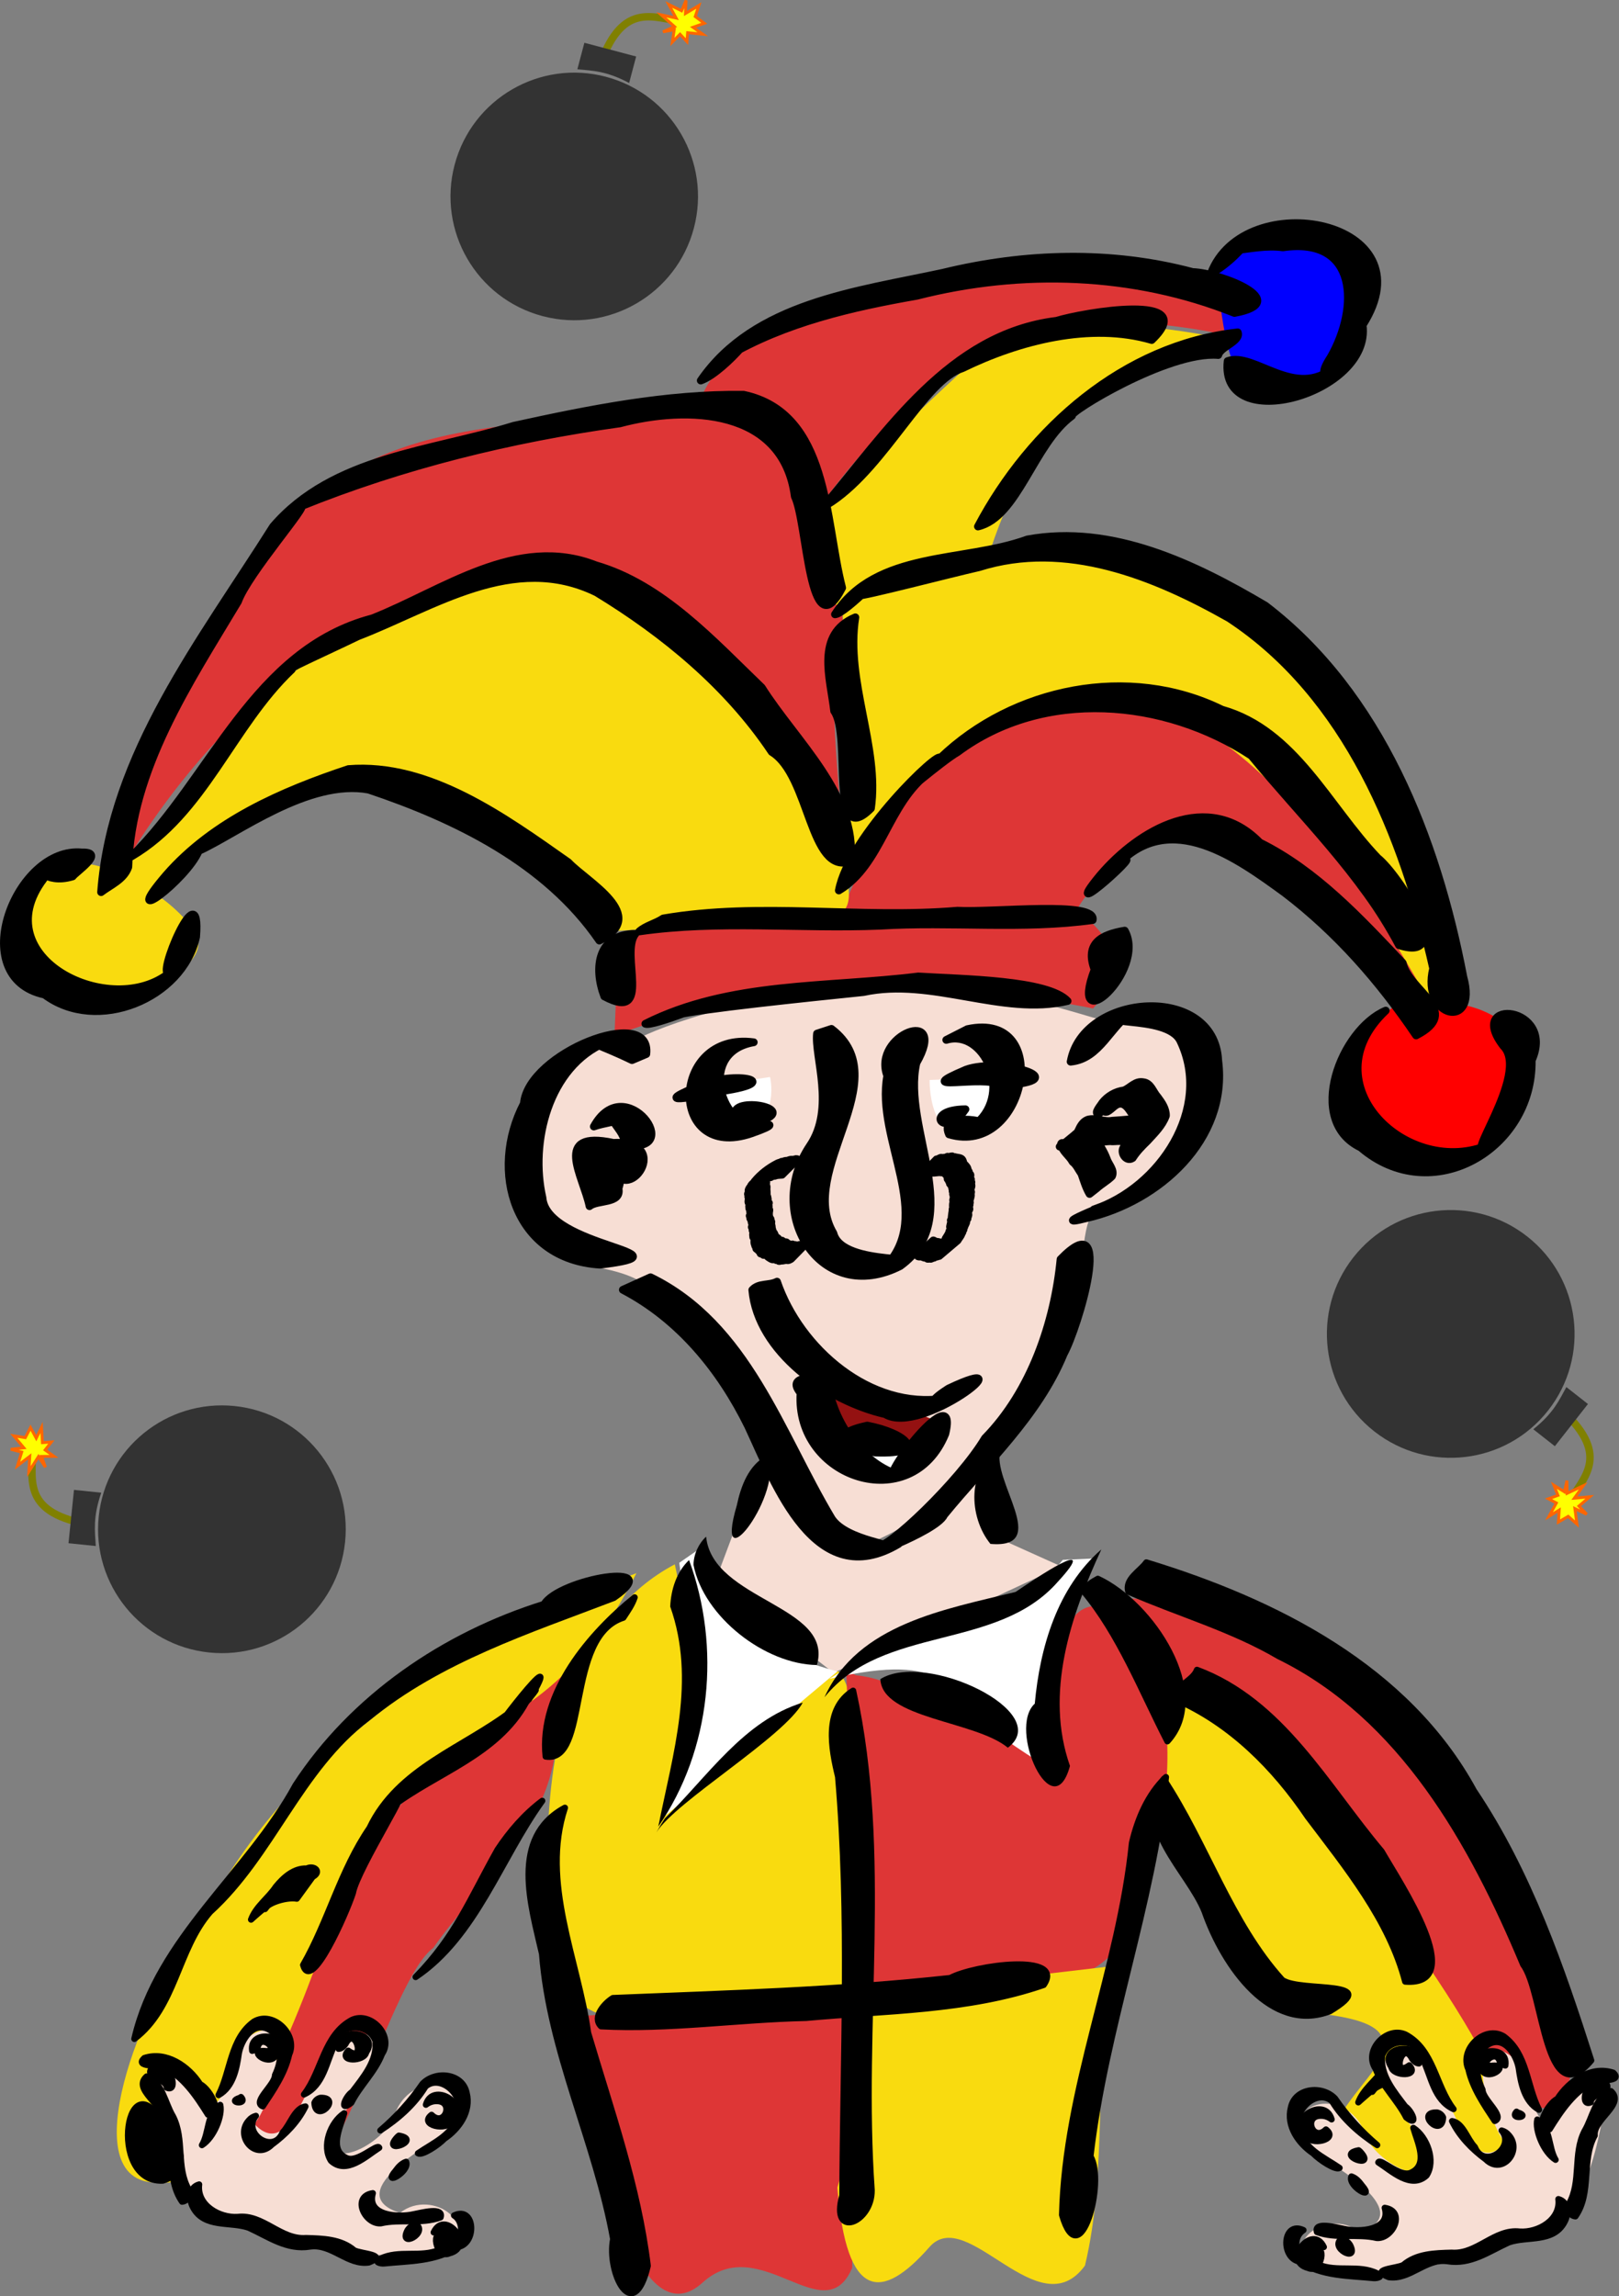 <?xml version="1.0" encoding="UTF-8" standalone="no"?>
<svg
   xmlns:dc="http://purl.org/dc/elements/1.1/"
   xmlns:cc="http://creativecommons.org/ns#"
   xmlns:rdf="http://www.w3.org/1999/02/22-rdf-syntax-ns#"
   xmlns:svg="http://www.w3.org/2000/svg"
   xmlns="http://www.w3.org/2000/svg"
   xmlns:sodipodi="http://sodipodi.sourceforge.net/DTD/sodipodi-0.dtd"
   xmlns:inkscape="http://www.inkscape.org/namespaces/inkscape"
   width="782.492"
   height="1109.375"
   id="svg2"
   version="1.1"
   inkscape:version="0.91 r13725"
   sodipodi:docname="joker-306370.svg">
  <rect width="100%" height="100%" fill="#808080" stroke="none"/>
  <defs
     id="defs184" />
  <sodipodi:namedview
     pagecolor="#ffffff"
     bordercolor="#666666"
     borderopacity="1"
     objecttolerance="10"
     gridtolerance="10"
     guidetolerance="10"
     inkscape:pageopacity="0"
     inkscape:pageshadow="2"
     inkscape:window-width="1280"
     inkscape:window-height="751"
     id="namedview182"
     showgrid="false"
     fit-margin-top="0"
     fit-margin-left="0"
     fit-margin-right="0"
     fit-margin-bottom="0"
     inkscape:zoom="0.50927895"
     inkscape:cx="225.61495"
     inkscape:cy="755.80653"
     inkscape:window-x="0"
     inkscape:window-y="1"
     inkscape:window-maximized="1"
     inkscape:current-layer="svg2" />
  <g
     id="layer2"
     externalResourcesRequired="false"
     style="fill-rule:evenodd"
     transform="translate(0.007,105.935)">
    <g
       id="g5"
       style="fill:#de3636">
      <path
         id="path2534"
         d="m 406.43,334.04 c 22.224,-42.427 19.193,-85.863 121.22,-100 102.02,-14.143 166.68,149.5 166.68,149.5 0,0 -84.853,-94.954 -122.23,-86.873 -37.375,8.081 -52.528,38.386 -52.528,38.386 l -113.14,-1.01 z"
         inkscape:connector-curvature="0" />
      <path
         id="path3308"
         d="m 407.44,296.66 c -10.101,-98.995 0,-93.944 0,-93.944 0,0 3.031,-124.25 -86.873,-111.12 -89.903,13.132 -168.7,-4.041 -225.26,120.21 -56.569,124.25 -36.366,102.03 -36.366,102.03 0,0 53.538,-97.985 136.37,-123.24 82.833,-25.254 96.975,-40.406 182.84,63.64 85.863,104.04 29.294,39.396 29.294,42.426 z"
         inkscape:connector-curvature="0" />
    </g>
    <g
       id="g9"
       style="fill:#fff000">
      <path
         id="path2415"
         d="m 407.09,185.32 5.05,127.28 c 0,0 37.376,-76.771 120.21,-80.812 82.833,-4.041 161.62,152.53 161.62,152.53 l 8.081,-7.071 c 0,0 -42.426,-178.8 -113.14,-195.97 -70.711,-17.172 -92.934,-44.446 -181.83,4.041 z"
         inkscape:connector-curvature="0"
         style="fill:#f9db0f;fill-opacity:1" />
      <path
         id="path3189"
         d="m 392.95,138.85 11.112,47.477 71.721,-17.172 c 0,0 17.172,-63.64 48.487,-82.833 31.315,-19.193 72.731,-27.274 72.731,-27.274 0,0 -89.903,-23.234 -127.28,10.102 -37.376,33.336 -74.751,73.742 -76.772,69.7 z"
         inkscape:connector-curvature="0"
         style="fill:#f9db0f;fill-opacity:1" />
    </g>
    <path
       id="path3191"
       d="m 337.39,91.375 c 0,0 6.061,-48.487 115.16,-61.619 109.099,-13.132 152.53,16.162 152.53,16.162 L 592.959,56.02 c 0,0 -91.924,-22.223 -135.36,16.162 -43.436,38.386 -62.629,68.69 -62.629,68.69 0,0 0,-29.294 -23.234,-40.406 -23.233,-11.112 -35.355,-12.122 -34.345,-9.091 z"
       inkscape:connector-curvature="0"
       style="fill:#de3636" />
    <path
       id="path3193"
       d="m 54.548,317.65 c 49.498,-55.558 68.691,-98.995 129.3,-122.23 60.609,-23.234 93.944,-46.467 148.49,9.091 54.548,55.558 74.752,93.944 75.762,105.06 1.01,11.111 8.081,27.274 -10.102,28.284 -18.183,1.01 -102.02,6.061 -102.02,6.061 0,0 -49.498,-58.589 -109.1,-69.701 -59.599,-11.111 -113.14,51.518 -113.14,51.518 l -19.193,-8.081 z"
       inkscape:connector-curvature="0"
       style="fill:#f9db0f;fill-opacity:1" />
    <path
       id="path3195"
       d="M 53.538,314.62 C 9.091,295.427 -3.031,362.097 23.233,374.219 49.497,386.34 107.075,363.107 93.944,343.914 80.812,324.721 54.548,314.62 53.538,314.62 Z"
       inkscape:connector-curvature="0"
       style="fill:#f9db0f;fill-opacity:1" />
    <path
       id="path3197"
       d="M 587.91,26.725 C 602.052,-2.569 667.712,-0.549 658.62,44.908 649.529,90.365 610.133,90.365 600.032,77.233 589.93,64.101 588.92,25.715 587.91,26.725 Z"
       inkscape:connector-curvature="0"
       style="fill:#0000ff" />
    <path
       id="path3199"
       d="m 676.8,378.26 c -47.477,31.315 -20.203,75.762 8.081,77.782 28.285,2.02 69.701,-25.254 51.518,-56.569 C 718.216,368.159 672.76,381.291 676.8,378.26 Z"
       inkscape:connector-curvature="0"
       style="fill:#ff0000" />
    <path
       id="path3201"
       d="m 299,344.92 -2.02,49.498 c 0,0 55.558,-22.224 112.13,-24.244 56.568,-2.02 119.2,11.112 119.2,11.112 0,0 10.101,-11.112 10.101,-22.224 0,-11.111 -15.152,-23.233 -15.152,-23.233 l -224.25,9.091 z"
       inkscape:connector-curvature="0"
       style="fill:#de3636" />
    <path
       id="path3203"
       d="m 306.43,397.26 c 0,0 -55,-10.715 -52.858,57.857 2.143,68.571 39.286,38.571 65,65 25.715,26.428 85,122.86 99.286,120 14.286,-2.857 98.616,-49.877 105,-135 4.286,-56.429 15.735,2.571 57.857,-72.857 30.715,-55 -42.857,-48.572 -43.571,-45 -0.714,3.571 -54.286,-22.143 -122.86,-16.429 -68.572,5.714 -109.29,25.714 -107.86,26.429 z"
       inkscape:connector-curvature="0"
       style="fill:#f7ded4" />
    <g
       id="g20"
       style="fill:#ffffff">
      <path
         id="path3205"
         d="m 372.14,414.4 -32.857,5 c 0,0 -5.715,21.429 15.714,20.715 21.429,-0.715 17.857,-23.572 17.143,-25.715 z"
         inkscape:connector-curvature="0" />
      <path
         id="path3209"
         d="m 449.29,415.83 c 0,0 -0.715,32.143 21.428,24.286 22.143,-7.857 17.857,-25.715 17.857,-25.715 l -39.285,1.429 z"
         inkscape:connector-curvature="0" />
    </g>
    <path
       id="path3211"
       d="m 395,556.54 6.429,35 21.428,-2.857 17.857,8.572 15.715,-15 L 395,556.54 Z"
       inkscape:connector-curvature="0"
       style="fill:#941111" />
    <path
       id="path3213"
       d="m 405.71,590.83 c 0,0 10,-5 20.715,-1.428 10.714,3.571 17.142,8.571 17.142,8.571 l -13.571,9.286 -24.286,-16.429 z"
       inkscape:connector-curvature="0"
       style="fill:#ffffff" />
    <path
       id="path3777"
       d="m 371.43,589.4 -25.715,68.571 57.143,44.286 70,-32.857 40,-18.572 -28.571,-12.857 -7.143,-44.286 -40,42.857 -21.429,4.286 L 371.43,589.4 Z"
       inkscape:connector-curvature="0"
       style="fill:#f7ded4" />
  </g>
  <g
     id="layer1"
     stroke-miterlimit="10"
     style="stroke:#000000;stroke-width:3.75;stroke-linecap:round;stroke-linejoin:round;stroke-miterlimit:10"
     transform="translate(0.007,105.935)">
    <path
       id="path2385"
       d="m 305.45,406.24 c -18.464,-8.886 -18.536,-6.569 -12.728,-8.596 -27.714,11.752 -36.687,48.329 -30.536,75.12 1.898,24.213 75.259,26.598 27.852,32.307 -41.622,-2.525 -53.79,-45.358 -36.844,-77.83 2.045,-24.386 61.98,-47.966 59.167,-23.937 l -6.91,2.936 z"
       inkscape:connector-curvature="0" />
    <path
       id="path2387"
       d="m 284.92,476.81 c -3.065,-14.726 -18.183,-36.936 11.545,-30.589 31.375,-1.603 3.446,35.506 -1.745,7.362 -34.859,-0.799 12.271,-9.253 4.196,14.688 1.58,7.51 -10.298,5.359 -13.996,8.539 z"
       inkscape:connector-curvature="0" />
    <path
       id="path2391"
       d="m 287,438.32 c 15.174,-27.68 45.219,14.339 14.658,8.617 1.691,-6.792 -13.838,-15.148 1.01,-13.555 -4.676,3.03 -10.547,3.056 -15.668,4.938 z"
       inkscape:connector-curvature="0" />
    <path
       id="path2399"
       d="m 401.85,391.15 c 32.198,24.525 -17.06,68.327 0.95,98.742 4.312,17.199 54.567,9.173 24.846,16.37 24.559,-24.91 -4.609,-61.728 1.191,-92.453 -7.613,-19.846 29.934,-33.879 14.07,-6.186 -7.088,31.652 24.116,75.106 -7.847,98.12 -38.296,19.431 -65.925,-25.064 -43.603,-58.173 12.262,-18.044 2.149,-43.106 3.414,-54.141 l 6.979,-2.28 z"
       inkscape:connector-curvature="0" />
    <path
       id="path2401"
       d="m 364.29,397.62 c -26.661,4.598 -16.701,39.327 1.252,40.948 -17.047,2.258 23.222,-5.877 -2.407,3.084 -40.494,13.839 -39.385,-49.442 1.155,-44.032 z"
       inkscape:connector-curvature="0" />
    <path
       id="path2403"
       d="m 335.79,419.57 c 16.714,-8.883 45.977,-3.142 12.748,1.688 -7.124,1.331 -36.061,7.989 -12.748,-1.688 z"
       inkscape:connector-curvature="0" />
    <path
       id="path2405"
       d="m 467.55,391.27 c 42.112,-9.163 28.271,61.933 -8.877,50.845 -5.84,-12.807 27.05,-4.266 13.366,-5.373 17.574,-15.223 3.313,-45.712 -14.7,-40.269 l 5.105,-2.601 5.105,-2.601 z"
       inkscape:connector-curvature="0" />
    <path
       id="path2407"
       d="m 466.9,410.84 c 16.666,-6.054 55.123,5.407 17.322,7.548 -9.14,-5.545 -45.205,4.264 -17.322,-7.548 z"
       inkscape:connector-curvature="0" />
    <path
       id="path2409"
       d="m 361.48,437.17 c -20.476,-2.965 18.875,-11.571 -6.249,-4.865 -1.325,-9.421 37.022,-1.626 6.249,4.865 z"
       inkscape:connector-curvature="0" />
    <path
       id="path2411"
       d="m 466.61,429.98 c -10.182,15.016 -21.155,0.22 0,0 z"
       inkscape:connector-curvature="0" />
    <path
       id="path2417"
       d="m 375.54,513.27 c 11.034,32.343 45.199,62.082 80.861,56.44 14.274,-3.049 -18.55,8.419 2.026,-4.802 40.034,-19.012 -13.168,23.106 -30.586,12.385 -28.199,-6.413 -61.663,-30.308 -64.253,-60.025 3.174,-3.475 8.09,-1.984 11.951,-3.999 z"
       inkscape:connector-curvature="0" />
    <path
       id="path2419"
       d="m 399.51,556.8 c 0.986,22.922 17.6,45.433 35.913,49.991 -18.971,12.387 29.03,-51.031 21.466,-19.978 -16.437,40.088 -72.687,21.387 -69.98,-19.754 -7.795,-9.506 9.714,-6.173 12.601,-10.258 z"
       inkscape:connector-curvature="0" />
    <path
       id="path2421"
       d="m 419.14,582.81 c 18.138,3.307 30.935,14.057 3.871,13.019 -12.915,-2.837 -24.415,-8.592 -3.871,-13.019 z"
       inkscape:connector-curvature="0" />
    <path
       id="path2425"
       d="m 517.45,407 c 6,-33.479 69.649,-37.775 71.332,-0.526 4.954,38.148 -28.789,68.197 -63.592,76.081 -23.485,6.043 24.182,-11.944 3.458,-4.168 31.849,-10.574 57.458,-48.739 41.844,-81.373 -6.537,-13.813 -49.252,-5.727 -22.316,-14.893 -11.663,7.51 -16.317,23.48 -30.727,24.879 z"
       inkscape:connector-curvature="0" />
    <path
       id="path2427"
       d="m 314.41,511.15 c 46.802,22.794 62.795,75.153 87.516,116.53 7.237,11.217 34.916,12.781 21.969,13.319 4.316,2.29 39.752,-31.283 52.156,-52.107 22.315,-22.742 33.585,-56.094 36.525,-86.447 26.79,-27.64 8.426,33.302 1.555,45.707 -12.43,30.196 -37.494,52.936 -57.778,77.785 -3.938,8.61 -47.908,23.558 -22.082,14.065 -40.361,24.026 -59.594,-28.92 -72.696,-56.924 -13.403,-27.243 -33.272,-51.611 -60.55,-65.874 l 6.693,-3.028 6.693,-3.028 z"
       inkscape:connector-curvature="0" />
    <path
       id="path2429"
       d="m 311.9,388.68 c 40.716,-20.471 87.803,-17.39 131.91,-22.87 21.519,1.355 62.614,1.643 72.159,11.88 -31.67,7.407 -65.503,-11.485 -98.604,-4.33 -26.741,2.749 -80.764,8.346 -89.966,11.014 22.322,-8.194 -12.28,5.947 -15.497,4.305 z"
       inkscape:connector-curvature="0" />
    <path
       id="path2431"
       d="m 307.09,345.23 c -7.678,9.509 8.682,42.92 -15.017,30.231 -5.296,-13.906 -3.146,-30.152 15.017,-30.231 z"
       inkscape:connector-curvature="0" />
    <path
       id="path2433"
       d="m 320.52,337.8 c 46.924,-8.089 94.855,0.222 142.2,-3.745 18.065,0.962 67.596,-4.859 65.378,4.517 -33.583,4.689 -68.656,0.642 -102.9,2.745 -38.699,1.555 -77.972,-2.768 -116.25,2.748 3.342,-2.898 7.972,-3.82 11.572,-6.265 z"
       inkscape:connector-curvature="0" />
    <path
       id="path2435"
       d="m 543.58,343.68 c 10.891,19.533 -27.748,53.786 -14.555,18.809 -4.807,-12.736 3.406,-16.968 14.555,-18.809 z"
       inkscape:connector-curvature="0" />
    <path
       id="path2437"
       d="m 289.67,348.48 c -25.793,-37.568 -69.45,-58.832 -111.49,-72.916 -29.134,-5.385 -63.946,21.465 -82.112,29.589 -5.934,14.126 -39.25,39.026 -15.684,11.592 22.752,-26.038 55.892,-40.425 87.997,-51.112 39.077,-3.163 75.487,23.345 106.27,45.014 9.14,9.666 39.333,25.805 15.018,37.833 z"
       inkscape:connector-curvature="0" />
    <path
       id="path2439"
       d="m 48.852,325.09 c 5.068,-66.973 48.65,-121.93 83.126,-176.65 29.044,-33.771 76.408,-36.281 116.33,-48.664 36.442,-7.98 73.778,-15.472 111.07,-15 41.435,8.836 39.139,60.568 47.639,93.275 -15.863,30.662 -16.797,-31.919 -22.881,-44.099 -5.535,-42.69 -52.051,-44.013 -84.549,-35.332 -52.754,7.354 -104.91,20.142 -154.34,40.133 5.247,-2.359 -25.348,32.39 -30.23,45.94 -23.643,39.453 -51.607,81.107 -53.014,128.3 -2.143,6.038 -8.47,8.529 -13.143,12.089 z"
       inkscape:connector-curvature="0" />
    <path
       id="path2441"
       d="m 403.56,190.87 c 19.869,-30.929 62.17,-24.92 92.987,-36.185 40.885,-7.519 80.802,11.753 115.02,31.972 55.752,42.574 82.906,112.52 95.704,179.5 7.259,25.954 -20.571,19.799 -14.607,-4.215 -14.451,-64.046 -41.732,-131.81 -98.6,-169.22 -36.252,-20.552 -78.95,-37.811 -120.85,-24.64 -14.29,3.232 -56.778,14.349 -58.476,13.698 19.811,-17.999 -6.373,9.171 -11.177,9.079 z"
       inkscape:connector-curvature="0" />
    <path
       id="path2443"
       d="m 684.43,394.32 c -17.681,-26.122 -38.191,-49.583 -63.47,-68.887 -23.246,-16.923 -55.443,-40.478 -80.811,-13.516 18.874,-13.348 -31.136,32.314 -8.424,4.941 18.894,-22.181 52.207,-41.347 77.148,-15.741 27.268,13.507 48.428,36.284 69.073,58.185 2.839,13.451 29.265,23.322 6.484,35.018 z"
       inkscape:connector-curvature="0" />
    <path
       id="path2445"
       d="m 338.68,77.91 c 25.967,-37.674 75.699,-43.086 117.02,-52.054 39.677,-9.645 81.044,-10.902 120.73,-0.36 13.448,0.388 49.238,14.434 20.192,19.766 -48.61,-19.453 -102.95,-21.194 -153.48,-8.298 -31.645,5.538 -63.712,12.895 -91.703,29.297 22.141,-21.568 -0.541,7.351 -12.759,11.649 z"
       inkscape:connector-curvature="0" />
    <path
       id="path2447"
       d="m 588.81,65.593 c -24.157,-2.102 -73.088,28.089 -70.715,29.373 -18.547,13.594 -26.175,49.015 -45.444,53.464 25.114,-47.483 70.584,-87.793 125.57,-93.795 1.582,4.33 -8.407,6.878 -9.412,10.958 z"
       inkscape:connector-curvature="0" />
    <path
       id="path2449"
       d="m 63.461,307.88 c 38.801,-38.158 58.933,-99.933 116.57,-115.09 34.156,-13.48 69.747,-40.613 107.85,-25.642 32.285,9.359 56.587,36.298 80.278,59.097 16.194,25.693 46.234,52.103 42.949,83.897 -19.763,7.116 -19.539,-41.376 -38.098,-52.782 -21.411,-32 -52.124,-57.273 -84.713,-77.098 -40.259,-19.632 -78.496,7.046 -115.32,21.205 -15.013,7.278 -39.221,18.024 -31.964,16.063 -28.947,27.427 -42.18,69.59 -77.547,90.348 l 1.1e-5,0 z"
       inkscape:connector-curvature="0" />
    <path
       id="path2451"
       d="m 405.42,324.28 c 4.963,-26.53 49.294,-68.639 48.914,-63.923 35.449,-34.108 91.463,-45.432 136.25,-23.434 35.358,9.956 51.431,46.727 75.291,71.656 10.092,8.021 37.806,51.032 10.287,42.134 -18.196,-34.41 -46.824,-61.678 -71.366,-91.549 -41.878,-27.546 -100.36,-32.741 -142.05,-1.677 -7.298,4.12 -32.839,26.014 -13.447,9.687 -20.348,14.879 -22.925,44.512 -43.876,57.107 z"
       inkscape:connector-curvature="0" />
    <path
       id="path2453"
       d="m 413.4,192.31 c -4.915,31.077 11.816,62.758 7.535,92.31 -20.516,20.638 -9.155,-34.993 -17.783,-47.038 -1.759,-15.784 -9.262,-37.136 10.248,-45.273 z"
       inkscape:connector-curvature="0" />
    <path
       id="path2455"
       d="m 397.65,139.24 c 31.002,-36.625 61.056,-83.84 112.99,-90.183 12.726,-3.947 70.123,-13.845 46.009,9.277 -29.65,-8.658 -64.162,0.289 -91.494,13.618 -18.396,5.919 -36.9,46.687 -62.926,64.376 l -4.582,2.913 z"
       inkscape:connector-curvature="0" />
    <path
       id="path2457"
       d="m 35.125,317.48 c -14.262,4.325 -17.846,-6.871 -14.076,1.223 -28.866,38.238 32.644,68.368 61.048,45.226 -7.694,4.651 15.36,-50.716 12.676,-17.204 -6.589,29.754 -47.904,46.838 -73.246,27.856 -38.621,-8.22 -13.69,-71.799 18.024,-68.658 11.898,-0.378 -3.053,9.48 -4.425,11.558 z"
       inkscape:connector-curvature="0" />
    <path
       id="path2459"
       d="m 585.21,26.279 c 16.096,-42.763 106.03,-26.08 73.369,24.837 4.459,32.962 -69.316,53.917 -65.243,17.399 12.874,-4.672 32.663,19.047 51.725,2.772 10.795,-3.249 -13.482,12.982 -1.885,-4.723 13.68,-23.965 13.265,-58.236 -23.122,-52.996 -15.885,-2.152 -34.246,7.249 -13.91,-6.61 -5.715,7.517 -12.606,14.713 -20.935,19.321 z"
       inkscape:connector-curvature="0" />
    <path
       id="path2461"
       d="m 669.74,382.32 c -37.702,35.616 10.978,81.69 50.114,64.69 -15.276,11.908 20.273,-34.208 6.723,-47.613 -18.348,-23.757 25.587,-19.336 13.728,6.937 0.65,43.105 -48.476,71.489 -82.652,42.106 -26.964,-12.944 -9.353,-57.088 12.087,-66.12 z"
       inkscape:connector-curvature="0" />
    <path
       id="path2527"
       d="m 526.6,470.9 c -1.798,-3.023 -2.771,-6.427 -3.934,-9.721 -1.433,-2.008 -2.368,-4.359 -4.26,-5.784 -1.585,-3.026 -5.032,-5.033 -5.639,-8.546 0.415,-1.774 3.004,1.124 4.248,-0.627 4.307,-2.579 3.801,-9.286 8.71,-11.188 3.943,-1.127 7.864,1.258 11.838,0.485 5.239,-0.245 10.487,-1.146 15.733,-0.691 3.389,0.559 2.427,7.06 1.288,7.631 -2.315,-3.451 -3.662,2.693 -5.475,3.817 -1.137,1.416 -4.699,4.766 -5.101,4.684 1.908,-2.56 4.4,-4.672 6.106,-7.39 2.058,-3.154 0.631,-7.145 -1.655,-9.742 -2.138,-2.034 -3.058,-5.319 -5.982,-6.422 -3.052,-0.8 -4.835,2.541 -7.275,3.715 -3.326,0.933 1.514,-2.414 2.532,-3.113 1.167,-0.823 4.123,-2.87 4.161,-2.934 -3.542,2.626 -7.419,4.767 -11.105,7.169 -2.165,-0.375 1.255,-4.139 2,-5.449 2.567,-3.229 6.409,-5.444 10.514,-5.935 3.019,-1.333 5.503,-4.635 9.139,-3.957 3.844,0.325 4.798,4.721 7.06,7.14 1.981,2.65 4.074,5.613 4.013,9.072 -1.739,4.855 -5.589,8.506 -8.981,12.232 -2.603,2.519 -5.168,5.133 -7.117,8.206 -3.252,2.224 -6.538,-3.195 -3.942,-5.642 0.751,-3.905 -4.484,-2.056 -6.691,-2.507 -4.087,0.026 -8.096,1.555 -12.19,0.678 -4.14,-0.525 -9.194,-1.315 -12.446,1.954 4.573,-3.255 8.75,-7.055 13.031,-10.688 -0.117,2.285 2.335,4.849 4.041,6.996 2.426,2.866 4.378,6.105 5.706,9.614 0.869,2.711 3.914,5.5 2.488,8.421 -2.224,2.21 -5.077,3.724 -7.409,5.852 -1.129,0.898 -2.259,1.794 -3.406,2.669 z"
       inkscape:connector-curvature="0" />
    <path
       id="path3202"
       d="m 377.99,461.61 c -0.862,0.076 -1.781,0.068 -2.631,0.242 -0.338,0.069 -0.65,0.238 -0.988,0.308 -0.24,0.05 -0.502,-0.029 -0.734,0.049 -0.456,0.155 -0.865,0.426 -1.297,0.639 -1.35,-0.328 -2.659,0.999 -3.932,1.18 -0.458,0.396 -0.982,0.659 -1.478,0.985 -0.117,0.077 -0.48,0.289 -0.372,0.199 5.021,-4.207 10.663,-8.707 6.915,-5.713 -0.013,0.087 0.019,0.195 -0.039,0.261 -0.578,0.666 -1.619,1.284 -2.015,2.127 -0.04,0.084 0.054,0.179 0.08,0.268 -0.23,0.27 -0.459,0.541 -0.689,0.811 -0.202,0.451 -0.598,1.403 -0.626,1.892 -0.01,0.17 0.192,0.313 0.167,0.481 -0.331,2.206 -0.45,-0.312 -0.311,1.35 0.137,0.115 0.348,0.177 0.41,0.344 0.194,0.528 -0.019,1.127 0.031,1.688 0.086,0.952 0.174,1.716 0.055,2.676 0.31,0.594 0.483,1.314 0.553,1.982 0.047,0.45 -0.104,1.002 0.117,1.44 0.091,0.18 0.284,0.286 0.426,0.429 -0.983,2.572 -0.263,-0.1 -0.067,1.588 0.039,0.337 -0.191,0.674 -0.14,1.01 0.042,0.271 0.365,0.446 0.405,0.717 0.055,0.376 -0.102,0.753 -0.135,1.131 -0.03,0.345 -0.036,0.692 -0.054,1.039 0.078,0.677 0.057,1.029 0.361,1.645 0.11,0.223 0.334,0.384 0.423,0.616 0.098,0.254 0.051,0.544 0.123,0.806 0.063,0.227 0.265,0.415 0.279,0.65 0.019,0.325 -0.122,0.639 -0.183,0.958 0.408,0.66 0.308,1.399 0.435,2.113 0.04,0.228 0.187,0.428 0.226,0.656 0.196,1.161 -0.291,0.268 0.327,1.16 0.717,0.457 0.698,1.315 1.138,1.934 0.21,0.296 0.502,0.524 0.744,0.795 0.178,0.098 0.415,0.129 0.535,0.293 0.145,0.197 0.039,0.52 0.199,0.705 0.422,0.491 1.238,0.203 1.715,0.382 0.226,0.085 0.345,0.336 0.518,0.504 0.249,0.092 0.498,0.185 0.747,0.277 0.329,0.038 0.729,-0.094 0.986,0.114 0.213,0.172 -0.076,0.659 0.154,0.807 0.29,0.187 0.694,-0.104 1.033,-0.042 0.218,0.04 0.352,0.316 0.573,0.337 1.713,0.169 0.527,-0.605 1.506,0.187 0.292,-0.029 0.585,-0.117 0.877,-0.088 0.191,0.019 0.341,0.188 0.529,0.228 0.837,0.177 0.627,-0.028 1.435,-0.233 0.351,-0.089 0.72,-0.088 1.075,-0.161 0.823,0.181 1.28,-0.058 2.064,-0.384 l -7.137,7.292 c -0.846,0.444 -1.228,0.77 -2.131,0.585 -0.68,-0.098 -1.262,0.169 -1.945,0.233 -0.266,0.025 -0.535,-0.004 -0.801,0.025 -0.331,0.037 -0.656,0.233 -0.984,0.173 -0.195,-0.036 -0.275,-0.287 -0.412,-0.43 -0.293,-0.008 -0.587,-0.015 -0.88,-0.023 -0.188,-0.128 -0.342,-0.338 -0.565,-0.385 -0.351,-0.074 -0.718,0.069 -1.076,0.04 -0.929,-0.078 -1.355,-0.646 -2.146,-1.03 -0.196,-0.187 -0.395,-0.369 -0.587,-0.56 -0.196,-0.194 -0.313,-0.514 -0.577,-0.595 -0.375,-0.114 -0.795,0.159 -1.175,0.063 -0.268,-0.068 -0.393,-0.405 -0.642,-0.524 -1.175,-0.56 -0.614,0.35 -1.07,-0.785 -0.216,-1.536 0.218,-0.071 -0.81,-0.84 -0.182,-0.136 -0.117,-0.468 -0.29,-0.616 -0.186,-0.159 -0.569,-0.022 -0.699,-0.23 -0.16,-0.259 0.096,-0.628 -0.011,-0.913 -0.081,-0.215 -0.338,-0.31 -0.506,-0.465 -0.133,-2.508 0.161,0.914 -0.382,-1.31 -0.242,-0.99 0.34,-2.158 -0.583,-2.917 -0.005,-0.509 -0.14,-1.016 -0.099,-1.523 0.029,-0.357 0.284,-0.692 0.238,-1.047 -0.032,-0.244 -0.413,-0.343 -0.45,-0.586 -0.297,-1.937 0.85,-0.472 -0.415,-1.73 0.116,-0.41 0.346,-0.804 0.349,-1.23 0.002,-0.275 -0.251,-0.492 -0.335,-0.753 -0.05,-0.155 -0.296,-1.476 -0.367,-1.654 -0.092,-0.23 -0.408,-0.387 -0.389,-0.634 0.03,-0.4 0.347,-0.724 0.521,-1.086 -1.821,-0.197 -0.138,0.231 0.189,-1.562 0.044,-0.243 -0.577,0.013 -0.717,-0.191 -0.149,-0.218 0.091,-0.53 0.047,-0.79 -0.077,-0.457 -0.581,-0.785 -0.467,-1.311 -0.036,-0.288 -0.13,-0.575 -0.108,-0.865 0.028,-0.378 0.31,-0.732 0.255,-1.107 -0.036,-0.245 -0.404,-0.322 -0.498,-0.551 -0.297,-0.722 0.117,-1.621 0.072,-2.359 -0.572,-1.264 0.038,0.319 -0.169,-1.345 -0.023,-0.187 -0.257,-0.326 -0.238,-0.513 0.032,-0.329 0.306,-0.594 0.377,-0.916 0.083,-0.382 -0.215,-0.79 -0.013,-1.174 1.266,-2.57 -0.949,1.761 1.216,-1.687 0.049,-0.078 -0.138,-0.177 -0.094,-0.258 0.414,-0.768 1.324,-1.214 1.71,-2.01 2.973,-3.609 6.878,-6.606 11.052,-8.723 0.227,-0.096 0.453,-0.191 0.68,-0.286 0.2,-0.051 0.408,-0.078 0.601,-0.153 0.276,-0.107 0.513,-0.31 0.799,-0.39 0.136,-0.038 0.283,0.083 0.42,0.051 0.323,-0.075 0.617,-0.244 0.925,-0.365 0.265,-0.05 0.529,-0.099 0.794,-0.149 1.319,0.101 -0.098,0.087 1.821,-0.439 0.742,-0.203 1.058,0.003 1.802,-0.112 0.41,-0.064 0.795,-0.262 1.208,-0.302 0.227,-0.022 0.45,0.079 0.675,0.118 l -7.458,7.458 z"
       inkscape:connector-curvature="0" />
    <path
       id="path3204"
       d="m 452.67,454.18 c 0.829,0.005 1.477,-0.742 2.28,-0.789 0.158,-0.009 0.062,0.422 0.221,0.421 0.374,-0.003 0.673,-0.34 1.035,-0.432 0.2,-0.051 0.42,0.065 0.619,0.011 0.388,-0.105 0.737,-0.32 1.106,-0.48 0.747,0.35 1.528,-0.24 2.234,-0.206 0.167,0.008 0.241,0.255 0.402,0.302 0.264,0.077 0.55,0.012 0.822,0.054 0.232,0.036 0.454,0.118 0.681,0.177 2.255,0.402 3.119,0.26 3.569,2.747 0.584,0.836 1.526,1.47 1.909,2.44 0.256,0.972 0.096,0.508 0.474,1.394 0.446,0.321 0.259,0.899 0.486,1.303 0.113,0.201 0.462,0.246 0.507,0.472 0.235,1.175 -0.874,0.995 0.274,2.261 -0.07,0.31 -0.139,0.619 -0.209,0.929 0.144,0.146 0.421,0.233 0.432,0.437 0.021,0.352 -0.356,0.645 -0.349,0.997 0.004,0.197 0.332,0.263 0.378,0.455 0.1,0.418 -0.269,1.386 -0.371,1.714 -0.033,0.291 -0.133,0.583 -0.1,0.874 0.026,0.229 0.259,0.404 0.273,0.634 0.02,0.325 -0.161,0.636 -0.176,0.962 -0.01,0.227 0.136,0.45 0.103,0.675 -0.518,3.443 -0.249,-0.98 -0.363,1.472 0.03,0.477 -0.326,0.904 -0.32,1.375 0.003,0.192 0.188,0.351 0.193,0.543 0.008,0.29 -0.129,0.567 -0.156,0.856 -0.139,1.489 0.313,0.047 -0.431,1.802 1.054,0.719 -0.494,1.518 -0.532,2.425 -0.009,0.208 0.317,0.3 0.373,0.5 0.165,0.587 -0.203,1.247 -0.388,1.746 -0.138,1.682 0.147,-0.474 -0.667,1.674 -0.059,0.156 0.081,0.333 0.053,0.497 -0.115,0.659 -0.59,1.341 -0.841,1.961 -0.02,0.519 -0.454,0.874 -0.585,1.345 -0.041,0.149 0.12,0.32 0.056,0.46 -0.151,0.331 -0.519,0.532 -0.662,0.867 -0.045,0.107 0.108,0.205 0.163,0.307 -0.134,0.233 -0.269,0.465 -0.403,0.698 -0.377,1.246 -1.353,2.161 -1.946,3.291 l -8.863,7.508 c -0.062,-0.051 -0.11,-0.177 -0.187,-0.153 -0.312,0.096 -0.549,0.367 -0.858,0.475 -0.167,0.059 -0.365,-0.048 -0.531,0.013 -1.942,0.704 -0.08,0.409 -1.463,0.574 -0.334,0.156 -0.643,0.382 -1.001,0.469 -0.169,0.041 -0.339,-0.102 -0.513,-0.099 -0.406,0.006 -0.988,0.306 -1.378,-0.061 -0.13,-0.122 -0.019,-0.446 -0.189,-0.5 -0.334,-0.106 -0.698,0.071 -1.048,0.106 -0.233,-0.082 -0.468,-0.157 -0.699,-0.244 -0.248,-0.093 -0.476,-0.252 -0.738,-0.296 -0.437,-0.073 -1.249,0.138 -1.699,-0.134 -0.187,-0.113 -0.258,-0.352 -0.387,-0.528 l 7.823,-7.132 c 0.188,0.069 0.395,0.101 0.564,0.208 0.179,0.114 0.258,0.373 0.458,0.441 0.285,0.097 0.607,-0.026 0.904,0.021 2.339,0.377 -1.519,0.148 1.518,0.257 0.194,0.077 0.796,0.336 1.032,0.355 0.988,0.08 1.962,-0.596 2.865,-0.878 0.089,0.065 0.157,0.193 0.267,0.196 2.044,0.059 15.526,-12.556 -5.188,5.091 0.97,-0.686 1.124,-1.033 1.711,-2.027 0.119,-0.201 0.384,-0.333 0.413,-0.564 0.015,-0.116 -0.216,-0.091 -0.324,-0.137 0.492,-0.518 0.89,-0.787 1.082,-1.489 0.035,-0.128 -0.108,-0.273 -0.053,-0.394 0.135,-0.298 0.48,-0.478 0.589,-0.787 0.057,-0.163 -0.09,-0.333 -0.135,-0.499 0.091,-0.24 0.181,-0.48 0.272,-0.72 0.562,-0.893 1.249,-1.885 1.645,-2.866 0.08,-0.199 0.07,-0.427 0.151,-0.626 0.122,-0.298 0.304,-0.567 0.457,-0.851 0.035,-0.274 0.128,-0.547 0.106,-0.823 -0.131,-1.626 -0.482,0.645 -0.089,-1.35 0.056,-0.283 0.098,-0.571 0.189,-0.845 0.113,-0.343 0.416,-0.638 0.418,-1 10e-4,-0.193 -0.273,-0.274 -0.409,-0.412 0.141,-0.328 0.331,-0.639 0.423,-0.984 0.059,-0.22 7.4e-4,-0.457 0.023,-0.684 0.098,-1.012 0.254,-2.027 0.421,-3.025 -0.035,-1.727 -0.049,0.886 0.256,-1.316 0.025,-0.178 -0.084,-0.353 -0.09,-0.533 -0.03,-0.942 -0.029,-1.86 0.373,-2.733 -0.098,-0.166 -0.296,-0.305 -0.295,-0.498 9.2e-4,-0.326 0.256,-0.608 0.299,-0.931 0.029,-0.216 -0.093,-0.43 -0.09,-0.648 0.004,-0.269 0.166,-0.535 0.112,-0.798 -0.038,-0.189 -0.371,-0.257 -0.365,-0.45 0.011,-0.369 0.274,-0.686 0.411,-1.029 -0.193,-0.1 -0.488,-0.104 -0.578,-0.301 -0.112,-0.244 0.112,-0.536 0.073,-0.801 -0.03,-0.205 -0.237,-0.354 -0.271,-0.558 -0.045,-0.271 0.117,-0.56 0.041,-0.824 -0.06,-0.209 -0.281,-0.331 -0.422,-0.496 -0.067,-0.236 -0.134,-0.472 -0.2,-0.707 -1.055,-0.695 -0.095,0.129 -0.588,-1.086 -0.087,-0.215 -0.384,-0.31 -0.447,-0.533 -0.092,-0.326 0.14,-0.705 0.007,-1.017 -1.203,-2.819 -0.235,2.309 -0.771,-1.368 -0.137,-0.177 -0.257,-0.369 -0.411,-0.531 -0.142,-0.149 -0.37,-0.218 -0.473,-0.395 -0.102,-0.176 0.044,-0.462 -0.105,-0.601 -0.233,-0.216 -1.868,-0.341 -2.204,-0.36 -1.394,-0.172 -2.741,0.304 -4.132,0.176 -0.253,0.055 -0.513,0.086 -0.759,0.165 -0.074,0.024 -2.022,0.819 -2.058,0.821 -0.182,0.01 -0.253,-0.303 -0.433,-0.336 -0.54,-0.099 -1.405,0.266 -1.868,0.42 l 7.264,-7.508 z"
       inkscape:connector-curvature="0" />
  </g>
  <g
     id="layer4"
     externalResourcesRequired="false"
     transform="translate(0.007,105.935)">
    <g
       id="g64"
       style="fill-rule:evenodd">
      <path
         id="path4009"
         d="m 540.44,666.16 27.274,46.467 c 11.522,5.949 23.351,11.301 34.681,17.619 29.519,39.247 78.231,108.8 107.75,148.05 28.116,50.676 64.818,48.824 42.426,-31.315 -23.907,-38.386 -47.814,-76.772 -71.721,-115.16 -27.948,-21.213 -55.895,-42.426 -83.843,-63.64 -18.856,-0.673 -37.712,-1.347 -56.568,-2.02 z"
         inkscape:connector-curvature="0"
         style="fill:#de3636" />
      <g
         id="g67"
         style="fill:#fff000">
        <path
           id="path4007"
           d="m 556.6,754.04 c 20.834,37.849 42.997,74.973 66.67,111.12 8.845,1.769 41.793,2.155 44.921,13.914 3.128,11.759 -10.991,20.349 -22.698,40.635 18.183,30.305 158.59,90.409 43.437,-77.782 -27.948,-38.049 -55.895,-76.098 -83.843,-114.15 -14.816,-5.051 -29.631,-10.102 -44.447,-15.152 -1.347,13.805 -2.694,27.611 -4.041,41.416 z"
           inkscape:connector-curvature="0"
           style="fill:#f9db0f;fill-opacity:1" />
        <path
           id="path3896"
           d="m 326.14,649.83 c -46.918,24.852 -60.041,82.444 -61.394,131.38 5.753,28.213 -8.164,76.906 28.078,86.878 34.962,4.108 69.342,-7.839 104.28,-7.039 34.053,-12.181 7.327,-54.052 14.807,-79.538 -4.349,-24.265 6.534,-66.041 -6.932,-80.145 -27.707,22.345 -55.415,44.689 -83.122,67.034 11.266,-38.337 12.933,-79.53 4.286,-118.57 z"
           inkscape:connector-curvature="0"
           style="fill:#f9db0f;fill-opacity:1" />
      </g>
      <g
         id="g71"
         style="fill:#de3636">
        <path
           id="path3899"
           d="m 409,701.25 c 1.906,54.289 4.015,108.57 5.79,162.87 34.848,9.67 66.296,-17.546 101.02,-13.978 35.862,-8.414 40.235,-50.854 46.612,-80.802 4.076,-32.92 2.833,-70.425 -20.264,-96.601 -36.462,-15.485 -27.756,36.353 -37.161,56.353 -33.598,10.443 -60.546,-22.589 -91.181,-25.648 l -4.817,-2.189 z"
           inkscape:connector-curvature="0" />
        <path
           id="path3901"
           d="m 276.14,868.4 c 45.714,-3.333 91.429,-6.667 137.14,-10 -0.476,43.81 -0.952,87.619 -1.429,131.43 -13.561,31.227 -44.478,-18.243 -72.318,7.048 -28.923,26.275 -48.836,-50.796 -51.502,-83.998 -3.476,-14.955 -8.28,-29.559 -11.894,-44.479 z"
           inkscape:connector-curvature="0" />
      </g>
      <path
         id="path3903"
         d="m 414.71,858.4 c 40.476,-4.762 80.952,-9.524 121.43,-14.286 -7.131,46.412 -0.796,98.724 -11.763,144.52 -22.307,30.692 -56.95,-29.667 -75.136,-8.988 -22.829,25.959 -40.13,26.53 -44.537,-28.694 9.039,-29.145 5.402,-62.112 10.007,-92.548 z"
         inkscape:connector-curvature="0"
         style="fill:#f9db0f;fill-opacity:1" />
      <path
         id="path3925"
         d="m 274.71,699.83 c -39.734,36.58 -96.006,61.855 -113.34,117.08 -18.694,23.484 -65.548,129.59 -25.919,137.7 29.257,-1.081 53.335,-104.55 73.952,-119.45 21.37,-30.627 54.13,-55.779 59.003,-95.24 2.739,-13.257 4.23,-26.724 6.305,-40.091 z"
         inkscape:connector-curvature="0"
         style="fill:#de3636" />
      <path
         id="path3927"
         d="m 307.57,654.11 c -89.171,33.762 -177.33,91.217 -216.38,181.7 -20.512,21.054 -57.818,113.2 -15.188,112.71 41.344,4.561 73.247,-97.352 84.762,-126.51 16.241,-41.939 44.444,-81.461 86.764,-99.889 26.432,-15.822 46.6,-40.547 60.04,-68.007 z"
         inkscape:connector-curvature="0"
         style="fill:#f9db0f;fill-opacity:1" />
      <path
         id="path3953"
         d="m 72.741,886.88 c 3.743,25.965 8.186,63.678 32.29,76.601 34.258,11.82 71.004,24.011 107.43,19.874 22.692,-13.545 -3.515,-32.637 -19.147,-20.179 -28.258,-8.977 11.855,-32.264 23.229,-38.763 18.848,-24.68 -16.716,-32.61 -25.496,-9.461 -4.214,15.283 -38.882,32.342 -29.274,5.075 11.224,-11.324 37.094,-51.764 2.342,-42.165 -13.686,11.003 -22.256,62.559 -41.205,42.319 10.224,-11.929 20.598,-61.463 -5.595,-39.845 -4.055,10.67 -13.852,49.865 -23.082,20.396 -6.331,-5.875 -14.757,-8.553 -21.492,-13.853 z"
         inkscape:connector-curvature="0"
         style="fill:#f7ded4" />
    </g>
    <g
       id="g4052">
      <g
         id="g4056"
         style="stroke:#000000;stroke-width:3;stroke-linecap:round;stroke-linejoin:round">
        <path
           id="path4060"
           d="m 678.61,899.64 c -5.24,-0.905 -14.545,2.261 -15.391,5.035 2.386,-2.784 6.715,-8.879 8.093,-9.52 -3.905,5.835 -9.73,9.919 -14.827,14.617 2.346,-6.394 8.321,-10.363 11.999,-15.915 3.694,-4.482 8.678,-9.029 14.889,-8.761 3.592,-1.778 7.475,1.55 2.887,4.015 -2.55,3.51 -5.1,7.019 -7.65,10.529 z"
           inkscape:connector-curvature="0" />
      </g>
    </g>
    <g
       id="g84"
       style="fill-rule:evenodd">
      <path
         id="path3955"
         d="m 777.73,896.13 c -3.743,25.965 -8.186,63.678 -32.29,76.601 -34.258,11.82 -71.004,24.011 -107.43,19.874 -22.692,-13.545 3.515,-32.637 19.147,-20.179 28.258,-8.977 -11.855,-32.264 -23.229,-38.763 -18.848,-24.68 16.716,-32.61 25.496,-9.461 4.214,15.283 38.882,32.342 29.274,5.075 -11.224,-11.324 -37.094,-51.764 -2.342,-42.165 13.686,11.003 22.256,62.559 41.205,42.319 -10.224,-11.929 -20.598,-61.463 5.595,-39.845 4.055,10.67 13.852,49.865 23.082,20.396 6.331,-5.875 14.757,-8.553 21.492,-13.853 z"
         inkscape:connector-curvature="0"
         style="fill:#f7ded4" />
      <g
         id="g87"
         style="fill:#ffffff">
        <path
           id="path4023"
           d="m 328.29,649.11 c 3.929,23.571 2.143,96.071 -1.429,105.71 -3.571,9.643 -8.214,18.928 -8.214,18.928 l 86.071,-72.143 c 0,0 -34.286,-8.929 -43.571,-20.714 -9.286,-11.786 -23.571,-38.214 -23.571,-38.214 l -9.286,6.429 z"
           inkscape:connector-curvature="0" />
        <path
           id="path4025"
           d="m 400.79,705.18 37.5,-23.214 61.786,-17.857 13.571,-16.429 15.714,-0.714 -23.929,53.929 -0.357,46.071 c 0,0 -12.606,-7.093 -33.929,-23.214 -14.643,-11.071 -10.357,-32.5 -70.357,-18.571 z"
           inkscape:connector-curvature="0" />
      </g>
    </g>
  </g>
  <g
     id="layer3"
     externalResourcesRequired="false"
     transform="translate(0.007,105.935)">
    <g
       id="g92"
       style="stroke-linecap:round;stroke-linejoin:round">
      <g
         id="g94"
         style="stroke-width:1.081">
        <path
           id="path2434"
           d="m 370.74,597.16 c 9.134,17.036 -26.473,64.391 -14.623,24.147 1.973,-9.309 5.649,-19.41 14.623,-24.147 z"
           inkscape:connector-curvature="0" />
        <path
           id="path2436"
           d="m 483.58,594.5 c -4.836,14.57 24.921,48.012 -4.894,45.469 -10.502,-12.846 -11.708,-36.862 4.894,-45.469 z"
           inkscape:connector-curvature="0" />
        <path
           id="path2440"
           d="m 341.27,636.46 c 3.061,30.91 61.872,33.236 53.542,62.029 -25.022,-0.333 -54.769,-23.265 -59.638,-48.409 0.089,-5.117 2.379,-10.116 6.096,-13.62 z"
           inkscape:connector-curvature="0" />
        <path
           id="path2444"
           d="m 398.48,714.05 c 16.17,-35.522 58.482,-42.465 92.378,-50.881 8.628,-5.86 42.23,-28.642 20.427,-4.934 -29.46,33.668 -84.408,20.632 -112.8,55.815 z"
           inkscape:connector-curvature="0" />
        <path
           id="path2446"
           d="m 532.3,642.62 c -14.857,32.136 -27.508,69.569 -15.167,104.62 -8.265,30.331 -30.34,-17.9 -17.013,-30.096 2.506,-27.236 10.85,-55.96 32.18,-74.519 z"
           inkscape:connector-curvature="0" />
        <path
           id="path2448"
           d="m 333.03,647.77 c 15.45,42.034 10.748,91.691 -14.878,128.79 7.084,-35.567 18.307,-70.868 5.766,-106.33 0.375,-8.205 3.021,-16.675 9.112,-22.468 z"
           inkscape:connector-curvature="0" />
        <path
           id="path2450"
           d="m 321.38,772.54 c 20.473,-19.962 38.097,-47.239 66.6,-55.901 -9.058,16.639 -61.195,47.595 -70.725,62.673 l 2.627,-4.458 1.498,-2.314 z"
           inkscape:connector-curvature="0" />
        <path
           id="path2452"
           d="m 425.48,705.3 c 21.883,-13.836 84.388,16.071 61.621,33.136 -15.828,-13.068 -60.707,-13.94 -61.621,-33.136 z"
           inkscape:connector-curvature="0" />
      </g>
      <g
         id="g104"
         style="stroke:#000000">
        <g
           id="g106"
           style="stroke-width:3">
          <g
             id="g2664"
             transform="matrix(0.949,0.315,-0.315,0.949,1345.8,743.32)">
            <path
               id="path2516"
               d="m -1121.1,589.32 c 1.99,9.903 14.47,12.351 22.66,9.006 11.16,-5.224 23.18,4.032 34.47,-0.683 7.71,-2.322 16.2,-4.957 24.06,-1.721 3.67,0.606 16.52,-3.339 8.5,3.351 -9.27,4.626 -19.76,-3.041 -29.27,1.584 -10.11,5.346 -20.56,1.863 -31.05,0.752 -9.52,-0.165 -20.37,7.107 -28.68,-0.858 -3.16,-2.928 -5.01,-8.526 -0.69,-11.431 z"
               inkscape:connector-curvature="0" />
            <path
               id="path2532"
               d="m -1040.1,566.88 c 0.49,11.403 15.53,7.35 21.94,3.427 3.1,-1.679 12.79,-8.214 12.82,-2.644 -7.75,6.163 -18.2,6.714 -26.51,11.811 -7.14,3.014 -17.64,-7.806 -8.25,-12.594 z"
               inkscape:connector-curvature="0" />
            <path
               id="path2535"
               d="m -1026.7,595.81 c 7.1,-7.047 18.36,-6.516 25.77,-13.088 8.863,-0.971 10.212,-15.658 1.502,-18.001 8.133,-7.739 14.926,9.424 6.514,13.878 -7.686,10.043 -20.336,13.847 -31.396,18.81 -1.42,0.635 -5.14,1.014 -2.39,-1.599 z"
               inkscape:connector-curvature="0" />
            <path
               id="path2545"
               d="m -1036.9,536.52 c 11.98,-1.737 -5.61,12.173 -0.52,0.871 l 0.52,-0.871 z"
               inkscape:connector-curvature="0" />
            <path
               id="path2547"
               d="m -1046.2,536.94 c 5.31,-8.759 9.43,-18.057 12.26,-27.802 3.82,-8.099 16.7,-11.037 21.62,-2.522 4.99,7.738 1.99,17.633 -3.23,24.386 -1.86,3.952 -7.67,11.308 -9.91,10.708 5.53,-7.29 14.14,-14.653 12.37,-24.821 0.07,-8.62 -14.12,-15.19 -19.07,-6.947 -2.32,9.965 -7.68,19.103 -14.04,26.998 z"
               inkscape:connector-curvature="0" />
            <path
               id="path2549"
               d="m -1029.6,547.41 c 3.41,3.991 -7.43,15.322 -3.45,5.67 0.67,-2.12 1.62,-4.297 3.45,-5.67 z"
               inkscape:connector-curvature="0" />
            <path
               id="path2551"
               d="m -1029.2,518.23 c -0.51,-11.811 20.5,-6.994 14.25,3.579 -0.3,5.507 -14.68,6.942 -10.13,0.189 8.02,3.987 8.5,-9.951 0.17,-7.048 -1.75,0.546 -3.27,1.758 -4.29,3.28 z"
               inkscape:connector-curvature="0" />
            <path
               id="path2553"
               d="m -1006.2,575.58 c 1.5,-12.774 21.434,0.179 10.377,7.212 -5.427,5.198 -13.247,-10.305 -4.267,-5.998 7.227,6.929 1.201,-6.661 -4,-3.042 2.33,-2.65 -1.9,1.166 -2.11,1.828 z"
               inkscape:connector-curvature="0" />
            <path
               id="path2555"
               d="m -1015.9,574.4 c 7.8,1.995 -4.07,14.204 -2.66,4.294 0.36,-1.693 1.48,-3.088 2.66,-4.294 z"
               inkscape:connector-curvature="0" />
            <path
               id="path2561"
               d="m -1086.7,532.08 c 4.76,-13.507 -0.07,-30.278 10.68,-41.507 7.49,-6.886 21.79,1.003 18.95,11.112 -0.48,9.383 -5.27,17.809 -6.66,27.015 -4.33,6.669 -3.7,-2.163 -1.24,-5.186 2.86,-8.411 6.83,-18.143 2.93,-26.774 -5.98,-7.787 -20.41,-2.355 -18.16,7.69 -1.27,9.307 1.18,20.487 -6.5,27.65 z"
               inkscape:connector-curvature="0" />
            <path
               id="path2567"
               d="m -1125.8,570.86 c 1.53,-6.83 -2.79,-15.619 2.27,-21.23 2.76,4.456 2.11,15.954 -2.27,21.23 z"
               inkscape:connector-curvature="0" />
            <path
               id="path2569"
               d="m -1125.8,545.39 c 2.03,-12.935 -3.23,-27.566 5.04,-39.069 7.07,-8.165 22.38,-0.737 21.17,9.721 0.95,9.459 -1.79,18.728 -4.22,27.761 -5.66,-0.456 2.36,-11.688 0.87,-16.205 1,-7.686 -1.09,-18.286 -9.95,-19.988 -8.42,-1.354 -10.85,9.066 -9.97,15.504 1.32,7.272 2.56,16.318 -2.94,22.276 z"
               inkscape:connector-curvature="0" />
            <path
               id="path2573"
               d="m -1117.1,519.97 c -5.51,-10.804 18.61,-13.087 11.45,-1.042 -1.92,5.927 -14.36,1.117 -5.06,-0.93 6.66,-1.92 -5.42,-7.984 -4.39,-0.07 -0.48,0.833 -1.16,1.565 -2,2.042 z"
               inkscape:connector-curvature="0" />
            <path
               id="path2575"
               d="m -1115.2,542.85 c 4.84,2.759 -6.38,4.855 -0.39,0.526 l 0.26,-0.348 0.13,-0.178 z"
               inkscape:connector-curvature="0" />
            <path
               id="path2577"
               d="m -1077.8,505.88 c -4.93,-9.986 16.58,-14.339 13.22,-2.565 0.6,4.669 -11.66,8.872 -8.48,1.954 10.22,3.346 -0.72,-13.172 -2.29,-2.577 -0.46,1.254 -1.07,2.699 -2.45,3.188 z"
               inkscape:connector-curvature="0" />
            <path
               id="path2579"
               d="m -1078.6,531.11 c 10.09,-3.645 1.78,12.915 -2.03,3.217 0.08,-1.324 0.88,-2.56 2.03,-3.217 z"
               inkscape:connector-curvature="0" />
            <path
               id="path2627"
               d="m -1126.3,599.82 c -11.32,-8.453 -11.03,-24.759 -21.15,-34.162 -1.81,-7.74 -18.91,-9.583 -14.18,-17.856 8.25,0.313 12.43,9.373 18.13,14.234 8.93,8.707 9.05,22.825 18.35,31.148 1.72,2.068 1.49,5.431 -1.15,6.636 z"
               inkscape:connector-curvature="0" />
            <path
               id="path2629"
               d="m -1165.5,539.71 c 9.01,-6.694 21.61,-3.035 29.62,3.506 5.22,0.52 16.16,11.12 8.19,12.744 -8.18,-6.792 -17.3,-13.913 -28.17,-15.182 -2.05,-0.098 -12.82,4.753 -9.64,-1.068 z"
               inkscape:connector-curvature="0" />
            <path
               id="path2635"
               d="m -1160.2,542.63 c 4.53,-8.743 16.91,7.945 9.48,7.252 -1.34,-4.336 -12.77,-0.915 -9.48,-7.252 z"
               inkscape:connector-curvature="0" />
            <path
               id="path2637"
               d="m -1105.5,549.22 c -3.92,10.01 14.02,15.4 14.79,3.501 2.34,-4.758 1.74,-12.933 6.51,-15.358 -1.07,8.138 -4.89,15.976 -9.62,22.652 -5.03,10.052 -18.39,1.691 -14.24,-7.633 0.49,-1.285 1.39,-2.42 2.56,-3.162 z"
               inkscape:connector-curvature="0" />
            <path
               id="path2639"
               d="m -1065.4,534.57 c 0.37,6.908 -1.63,19.319 8.01,20.193 5.78,0.594 11.72,-11.614 13.32,-9.704 -4.82,5.976 -10.86,17.51 -20.12,13.361 -6.61,-5.233 -6.19,-17.627 -1.21,-23.85 z"
               inkscape:connector-curvature="0" />
          </g>
          <g
             id="g3626"
             transform="matrix(-0.949,0.315,0.315,0.949,-496.37,750.4)">
            <path
               id="path3628"
               d="m -1121.1,589.32 c 1.99,9.903 14.47,12.351 22.66,9.006 11.16,-5.224 23.18,4.032 34.47,-0.683 7.71,-2.322 16.2,-4.957 24.06,-1.721 3.67,0.606 16.52,-3.339 8.5,3.351 -9.27,4.626 -19.76,-3.041 -29.27,1.584 -10.11,5.346 -20.56,1.863 -31.05,0.752 -9.52,-0.165 -20.37,7.107 -28.68,-0.858 -3.16,-2.928 -5.01,-8.526 -0.69,-11.431 z"
               inkscape:connector-curvature="0" />
            <path
               id="path3630"
               d="m -1040.1,566.88 c 0.49,11.403 15.53,7.35 21.94,3.427 3.1,-1.679 12.79,-8.214 12.82,-2.644 -7.75,6.163 -18.2,6.714 -26.51,11.811 -7.14,3.014 -17.64,-7.806 -8.25,-12.594 z"
               inkscape:connector-curvature="0" />
            <path
               id="path3632"
               d="m -1026.7,595.81 c 7.1,-7.047 18.36,-6.516 25.77,-13.088 8.863,-0.971 10.212,-15.658 1.502,-18.001 8.133,-7.739 14.926,9.424 6.514,13.878 -7.686,10.043 -20.336,13.847 -31.396,18.81 -1.42,0.635 -5.14,1.014 -2.39,-1.599 z"
               inkscape:connector-curvature="0" />
            <path
               id="path3634"
               d="m -1036.9,536.52 c 11.98,-1.737 -5.61,12.173 -0.52,0.871 l 0.52,-0.871 z"
               inkscape:connector-curvature="0" />
            <path
               id="path3636"
               d="m -1046.2,536.94 c 5.31,-8.759 9.43,-18.057 12.26,-27.802 3.82,-8.099 16.7,-11.037 21.62,-2.522 4.99,7.738 1.99,17.633 -3.23,24.386 -1.86,3.952 -7.67,11.308 -9.91,10.708 5.53,-7.29 14.14,-14.653 12.37,-24.821 0.07,-8.62 -14.12,-15.19 -19.07,-6.947 -2.32,9.965 -7.68,19.103 -14.04,26.998 z"
               inkscape:connector-curvature="0" />
            <path
               id="path3638"
               d="m -1029.6,547.41 c 3.41,3.991 -7.43,15.322 -3.45,5.67 0.67,-2.12 1.62,-4.297 3.45,-5.67 z"
               inkscape:connector-curvature="0" />
            <path
               id="path3640"
               d="m -1029.2,518.23 c -0.51,-11.811 20.5,-6.994 14.25,3.579 -0.3,5.507 -14.68,6.942 -10.13,0.189 8.02,3.987 8.5,-9.951 0.17,-7.048 -1.75,0.546 -3.27,1.758 -4.29,3.28 z"
               inkscape:connector-curvature="0" />
            <path
               id="path3642"
               d="m -1006.2,575.58 c 1.5,-12.774 21.434,0.179 10.377,7.212 -5.427,5.198 -13.247,-10.305 -4.267,-5.998 7.227,6.929 1.201,-6.661 -4,-3.042 2.33,-2.65 -1.9,1.166 -2.11,1.828 z"
               inkscape:connector-curvature="0" />
            <path
               id="path3644"
               d="m -1015.9,574.4 c 7.8,1.995 -4.07,14.204 -2.66,4.294 0.36,-1.693 1.48,-3.088 2.66,-4.294 z"
               inkscape:connector-curvature="0" />
            <path
               id="path3646"
               d="m -1086.7,532.08 c 4.76,-13.507 -0.07,-30.278 10.68,-41.507 7.49,-6.886 21.79,1.003 18.95,11.112 -0.48,9.383 -5.27,17.809 -6.66,27.015 -4.33,6.669 -3.7,-2.163 -1.24,-5.186 2.86,-8.411 6.83,-18.143 2.93,-26.774 -5.98,-7.787 -20.41,-2.355 -18.16,7.69 -1.27,9.307 1.18,20.487 -6.5,27.65 z"
               inkscape:connector-curvature="0" />
            <path
               id="path3648"
               d="m -1125.8,570.86 c 1.53,-6.83 -2.79,-15.619 2.27,-21.23 2.76,4.456 2.11,15.954 -2.27,21.23 z"
               inkscape:connector-curvature="0" />
            <path
               id="path3650"
               d="m -1125.8,545.39 c 2.03,-12.935 -3.23,-27.566 5.04,-39.069 7.07,-8.165 22.38,-0.737 21.17,9.721 0.95,9.459 -1.79,18.728 -4.22,27.761 -5.66,-0.456 2.36,-11.688 0.87,-16.205 1,-7.686 -1.09,-18.286 -9.95,-19.988 -8.42,-1.354 -10.85,9.066 -9.97,15.504 1.32,7.272 2.56,16.318 -2.94,22.276 z"
               inkscape:connector-curvature="0" />
            <path
               id="path3652"
               d="m -1117.1,519.97 c -5.51,-10.804 18.61,-13.087 11.45,-1.042 -1.92,5.927 -14.36,1.117 -5.06,-0.93 6.66,-1.92 -5.42,-7.984 -4.39,-0.07 -0.48,0.833 -1.16,1.565 -2,2.042 z"
               inkscape:connector-curvature="0" />
            <path
               id="path3654"
               d="m -1115.2,542.85 c 4.84,2.759 -6.38,4.855 -0.39,0.526 l 0.26,-0.348 0.13,-0.178 z"
               inkscape:connector-curvature="0" />
            <path
               id="path3656"
               d="m -1077.8,505.88 c -4.93,-9.986 16.58,-14.339 13.22,-2.565 0.6,4.669 -11.66,8.872 -8.48,1.954 10.22,3.346 -0.72,-13.172 -2.29,-2.577 -0.46,1.254 -1.07,2.699 -2.45,3.188 z"
               inkscape:connector-curvature="0" />
            <path
               id="path3658"
               d="m -1078.6,531.11 c 10.09,-3.645 1.78,12.915 -2.03,3.217 0.08,-1.324 0.88,-2.56 2.03,-3.217 z"
               inkscape:connector-curvature="0" />
            <path
               id="path3660"
               d="m -1126.3,599.82 c -11.32,-8.453 -11.03,-24.759 -21.15,-34.162 -1.81,-7.74 -18.91,-9.583 -14.18,-17.856 8.25,0.313 12.43,9.373 18.13,14.234 8.93,8.707 9.05,22.825 18.35,31.148 1.72,2.068 1.49,5.431 -1.15,6.636 z"
               inkscape:connector-curvature="0" />
            <path
               id="path3662"
               d="m -1165.5,539.71 c 9.01,-6.694 21.61,-3.035 29.62,3.506 5.22,0.52 16.16,11.12 8.19,12.744 -8.18,-6.792 -17.3,-13.913 -28.17,-15.182 -2.05,-0.098 -12.82,4.753 -9.64,-1.068 z"
               inkscape:connector-curvature="0" />
            <path
               id="path3664"
               d="m -1160.2,542.63 c 4.53,-8.743 16.91,7.945 9.48,7.252 -1.34,-4.336 -12.77,-0.915 -9.48,-7.252 z"
               inkscape:connector-curvature="0" />
            <path
               id="path3666"
               d="m -1105.5,549.22 c -3.92,10.01 14.02,15.4 14.79,3.501 2.34,-4.758 1.74,-12.933 6.51,-15.358 -1.07,8.138 -4.89,15.976 -9.62,22.652 -5.03,10.052 -18.39,1.691 -14.24,-7.633 0.49,-1.285 1.39,-2.42 2.56,-3.162 z"
               inkscape:connector-curvature="0" />
            <path
               id="path3668"
               d="m -1065.4,534.57 c 0.37,6.908 -1.63,19.319 8.01,20.193 5.78,0.594 11.72,-11.614 13.32,-9.704 -4.82,5.976 -10.86,17.51 -20.12,13.361 -6.61,-5.233 -6.19,-17.627 -1.21,-23.85 z"
               inkscape:connector-curvature="0" />
          </g>
          <path
             id="path3712"
             d="m 78.648,947.58 c -27.42,1.284 -17.112,-62.87 1.419,-24.73 7.661,7.146 12.161,20.741 -1.419,24.73 z"
             inkscape:connector-curvature="0" />
          <path
             id="path3714"
             d="m 64.931,879.11 c 11.288,-48.902 54.77,-79.973 77.958,-122.61 27.663,-42.41 71.875,-72.484 119.83,-87.47 7.238,-12.387 61.349,-21.854 33.967,-2.982 -41.237,15.772 -84.218,29.574 -118.91,57.96 -33.007,24.88 -46.066,66.364 -76.218,93.77 -15.888,18.211 -16.604,46.228 -36.626,61.334 z"
             inkscape:connector-curvature="0" />
          <path
             id="path3716"
             d="m 262.07,764.1 c -20.298,28.098 -32.006,65.517 -61.191,85.127 19.427,-19.956 25.738,-36.743 39.594,-61.546 5.92,-8.907 13.013,-17.14 21.597,-23.581 z"
             inkscape:connector-curvature="0" />
          <path
             id="path3720"
             d="m 273.02,767.45 c -11.882,36.089 6.239,73.035 11.204,108.74 10.98,37.107 24.154,74.025 28.831,112.58 -6.936,29.116 -19.955,3.268 -16.698,-12.964 -8.414,-46.706 -30.69,-90.086 -34.377,-137.8 -5.292,-23.274 -15.742,-56.053 11.04,-70.561 z"
             inkscape:connector-curvature="0" />
          <path
             id="path3722"
             d="m 563.51,752.62 c -6.41,62.169 -29.364,121.2 -36.495,183.25 7.412,12.056 -5.038,58.016 -13.698,28.32 1.469,-61.507 27.638,-118.9 33.788,-179.8 2.748,-11.683 7.617,-23.309 16.405,-31.768 z"
             inkscape:connector-curvature="0" />
          <path
             id="path3726"
             d="m 554.03,648.92 c 62.274,18.961 125.95,50.861 158.29,110.3 26.609,39.627 42.288,85.171 56.726,130.31 -22.37,26.563 -22.876,-33.128 -32.846,-46.259 -24.59,-58.809 -58.563,-119.87 -118.14,-149.04 -22.819,-13.402 -48.99,-20.805 -72.691,-31.204 -1.905,-6.031 5.783,-9.942 8.659,-14.098 z"
             inkscape:connector-curvature="0" />
        </g>
        <path
           id="path3728"
           d="m 562.42,753.21 c 20.712,31.237 32.52,69.781 57.524,97.31 9.111,6.016 49.785,-0.6 22.903,15.444 -28.59,10.979 -51.539,-21.631 -60.874,-48.346 -7.747,-19.516 -35.28,-41.551 -19.553,-64.408 z"
           inkscape:connector-curvature="0"
           style="stroke-width:2.496" />
        <g
           id="g159"
           style="stroke-width:3">
          <path
             id="path3756"
             d="m 412.31,710.9 c 17.387,79.396 3.274,161 8.97,241.29 0.265,15.863 -20.178,23.962 -14.148,2.608 0.318,-67.407 3.698,-135.24 -2.065,-202.38 -3.294,-13.613 -6.965,-32.595 7.243,-41.514 z"
             inkscape:connector-curvature="0" />
          <path
             id="path3762"
             d="m 296.22,859.38 c 54.365,-2.205 109.02,-3.758 163.05,-9.67 11.887,-6.377 55.867,-12.178 45.142,3.338 -36.777,12.682 -76.467,12.357 -114.82,15.921 -32.968,0.707 -66.497,5.795 -99.098,4.049 -4.51,-4.422 1.881,-11.347 5.727,-13.638 z"
             inkscape:connector-curvature="0" />
          <path
             id="path3764"
             d="m 301.25,675.62 c -28.354,9.062 -16.238,70.391 -37.523,67.084 -3.235,-31.052 21.656,-59.536 42.989,-76.908 -1.186,3.604 -3.419,6.688 -5.466,9.824 z"
             inkscape:connector-curvature="0" />
          <path
             id="path3766"
             d="m 530.59,656.84 c 25.879,12.017 54.695,55.572 33.629,78.497 -12.446,-24.245 -23.254,-51.895 -40.426,-72.372 1.187,-2.963 4.161,-4.676 6.797,-6.125 z"
             inkscape:connector-curvature="0" />
          <path
             id="path3768"
             d="m 255.7,714.99 c -12.015,10.755 13.053,-15.714 -1.423,1.525 -14.15,25.682 -43.554,34.025 -65.321,50.789 14.613,-18.354 -16.263,29.397 -18.418,41.334 -3.069,9.556 -20.186,48.674 -24.034,34.761 12.193,-21.239 18.071,-45.722 32.072,-66.147 13.809,-28.989 45.433,-38.674 68.944,-56.734 -24.116,29.712 25.195,-36.076 11.115,-10.201 l -2.935,4.673 z"
             inkscape:connector-curvature="0" />
          <path
             id="path3770"
             d="m 578.51,700.82 c 41.113,15.321 62.501,56.051 89.225,87.692 8.89,15.481 42.485,65.269 11.421,62.923 -7.756,-29.79 -28.446,-54.956 -47.056,-79.622 -16.15,-23.874 -37.17,-44.985 -63.619,-56.621 -1.471,-6.628 8.117,-8.902 10.029,-14.372 z"
             inkscape:connector-curvature="0" />
        </g>
      </g>
    </g>
    <g
       id="g4042">
      <g
         id="g4046"
         style="stroke:#000000;stroke-width:3;stroke-linecap:round;stroke-linejoin:round" />
    </g>
    <g
       id="g4062"
       externalResourcesRequired="false">
      <g
         id="g4066"
         externalResourcesRequired="false"
         style="stroke:#000000;stroke-width:3;stroke-linecap:round;stroke-linejoin:round">
        <path
           id="path4070"
           d="m 143.46,811.35 c -5.24,-0.905 -14.545,2.262 -15.39,5.035 2.385,-2.784 6.714,-8.879 8.092,-9.519 -3.905,5.834 -9.73,9.918 -14.827,14.616 2.346,-6.393 8.322,-10.362 11.999,-15.915 3.694,-4.482 8.679,-9.029 14.89,-8.761 3.591,-1.778 7.475,1.55 2.886,4.015 -2.55,3.51 -5.1,7.02 -7.65,10.529 z"
           inkscape:connector-curvature="0" />
      </g>
    </g>
  </g>
  <g
     transform="matrix(0.032,-0.311,0.311,0.032,-112.898,850.878)"
     id="g3981">
    <path
       inkscape:connector-curvature="0"
       id="path3977"
       d="m 417.433,436.109 c 14.752,-89.97 71.195,-67.843 115.431,-78.902"
       style="fill:none;stroke:#808000;stroke-width:11.507;stroke-linecap:butt;stroke-linejoin:miter;stroke-miterlimit:4;stroke-dasharray:none;stroke-opacity:1" />
    <path
       style="fill:#333333;fill-opacity:1;stroke:none"
       d="m 382.857,430.076 82.857,0 0,42.392 c -39.139,-9.216 -59.911,-3.739 -82.857,0 z"
       id="rect3967"
       inkscape:connector-curvature="0"
       sodipodi:nodetypes="ccccc" />
    <circle
       r="191.429"
       cy="663.791"
       cx="428.571"
       id="path3181"
       style="fill:#333333;fill-opacity:1;stroke:none" />
    <path
       transform="translate(392.353,315.721)"
       inkscape:transform-center-y="0.28085826"
       inkscape:transform-center-x="7.6437862"
       d="M 143.382,71.946 130.166,63.697 121.773,78.243 119.707,59.182 103.711,66.861 118.899,54.471 94.388,42.128 117.955,41.071 101.612,23.683 l 21.559,4.317 2.567,-17.224 4.365,19.727 16.856,-17.255 -1.047,17.956 16.195,6.501 -15.27,10.455 17.31,6.438 -23.207,3.783 z"
       inkscape:randomized="0.125"
       inkscape:rounded="0"
       inkscape:flatsided="false"
       sodipodi:arg2="1.3854668"
       sodipodi:arg1="1.0364009"
       sodipodi:r2="16.191694"
       sodipodi:r1="32.383389"
       sodipodi:cy="45.116516"
       sodipodi:cx="130.24207"
       sodipodi:sides="9"
       id="path3979"
       style="fill:#ffff00;stroke:#ff6600;stroke-width:4.479;stroke-miterlimit:4;stroke-dasharray:none"
       sodipodi:type="star" />
  </g>
  <g
     transform="matrix(0.302,0.08,-0.08,0.302,201.221,-139.842)"
     id="g3981-0">
    <path
       inkscape:connector-curvature="0"
       id="path3977-5"
       d="m 417.433,436.109 c 14.752,-89.97 71.195,-67.843 115.431,-78.902"
       style="fill:none;stroke:#808000;stroke-width:11.507;stroke-linecap:butt;stroke-linejoin:miter;stroke-miterlimit:4;stroke-dasharray:none;stroke-opacity:1" />
    <path
       style="fill:#333333;fill-opacity:1;stroke:none"
       d="m 382.857,430.076 82.857,0 0,42.392 c -39.139,-9.216 -59.911,-3.739 -82.857,0 z"
       id="rect3967-3"
       inkscape:connector-curvature="0"
       sodipodi:nodetypes="ccccc" />
    <circle
       r="191.429"
       cy="663.791"
       cx="428.571"
       id="path3181-3"
       style="fill:#333333;fill-opacity:1;stroke:none" />
    <path
       transform="translate(392.353,315.721)"
       inkscape:transform-center-y="0.28085826"
       inkscape:transform-center-x="7.6437862"
       d="M 143.382,71.946 130.166,63.697 121.773,78.243 119.707,59.182 103.711,66.861 118.899,54.471 94.388,42.128 117.955,41.071 101.612,23.683 l 21.559,4.317 2.567,-17.224 4.365,19.727 16.856,-17.255 -1.047,17.956 16.195,6.501 -15.27,10.455 17.31,6.438 -23.207,3.783 z"
       inkscape:randomized="0.125"
       inkscape:rounded="0"
       inkscape:flatsided="false"
       sodipodi:arg2="1.3854668"
       sodipodi:arg1="1.0364009"
       sodipodi:r2="16.191694"
       sodipodi:r1="32.383389"
       sodipodi:cy="45.116516"
       sodipodi:cx="130.24207"
       sodipodi:sides="9"
       id="path3979-4"
       style="fill:#ffff00;stroke:#ff6600;stroke-width:4.479;stroke-miterlimit:4;stroke-dasharray:none"
       sodipodi:type="star" />
  </g>
  <g
     transform="matrix(-0.193,0.246,-0.246,-0.193,947.174,667.14)"
     id="g3981-0-8">
    <path
       inkscape:connector-curvature="0"
       id="path3977-5-9"
       d="m 417.433,436.109 c 14.752,-89.97 71.195,-67.843 115.431,-78.902"
       style="fill:none;stroke:#808000;stroke-width:11.507;stroke-linecap:butt;stroke-linejoin:miter;stroke-miterlimit:4;stroke-dasharray:none;stroke-opacity:1" />
    <path
       style="fill:#333333;fill-opacity:1;stroke:none"
       d="m 382.857,430.076 82.857,0 0,42.392 c -39.139,-9.216 -59.911,-3.739 -82.857,0 z"
       id="rect3967-3-5"
       inkscape:connector-curvature="0"
       sodipodi:nodetypes="ccccc" />
    <circle
       r="191.429"
       cy="663.791"
       cx="428.571"
       id="path3181-3-6"
       style="fill:#333333;fill-opacity:1;stroke:none" />
    <path
       transform="translate(392.353,315.721)"
       inkscape:transform-center-y="0.28085826"
       inkscape:transform-center-x="7.6437862"
       d="M 143.382,71.946 130.166,63.697 121.773,78.243 119.707,59.182 103.711,66.861 118.899,54.471 94.388,42.128 117.955,41.071 101.612,23.683 l 21.559,4.317 2.567,-17.224 4.365,19.727 16.856,-17.255 -1.047,17.956 16.195,6.501 -15.27,10.455 17.31,6.438 -23.207,3.783 z"
       inkscape:randomized="0.125"
       inkscape:rounded="0"
       inkscape:flatsided="false"
       sodipodi:arg2="1.3854668"
       sodipodi:arg1="1.0364009"
       sodipodi:r2="16.191694"
       sodipodi:r1="32.383389"
       sodipodi:cy="45.116516"
       sodipodi:cx="130.24207"
       sodipodi:sides="9"
       id="path3979-4-8"
       style="fill:#ffff00;stroke:#ff6600;stroke-width:4.479;stroke-miterlimit:4;stroke-dasharray:none"
       sodipodi:type="star" />
  </g>
</svg>

